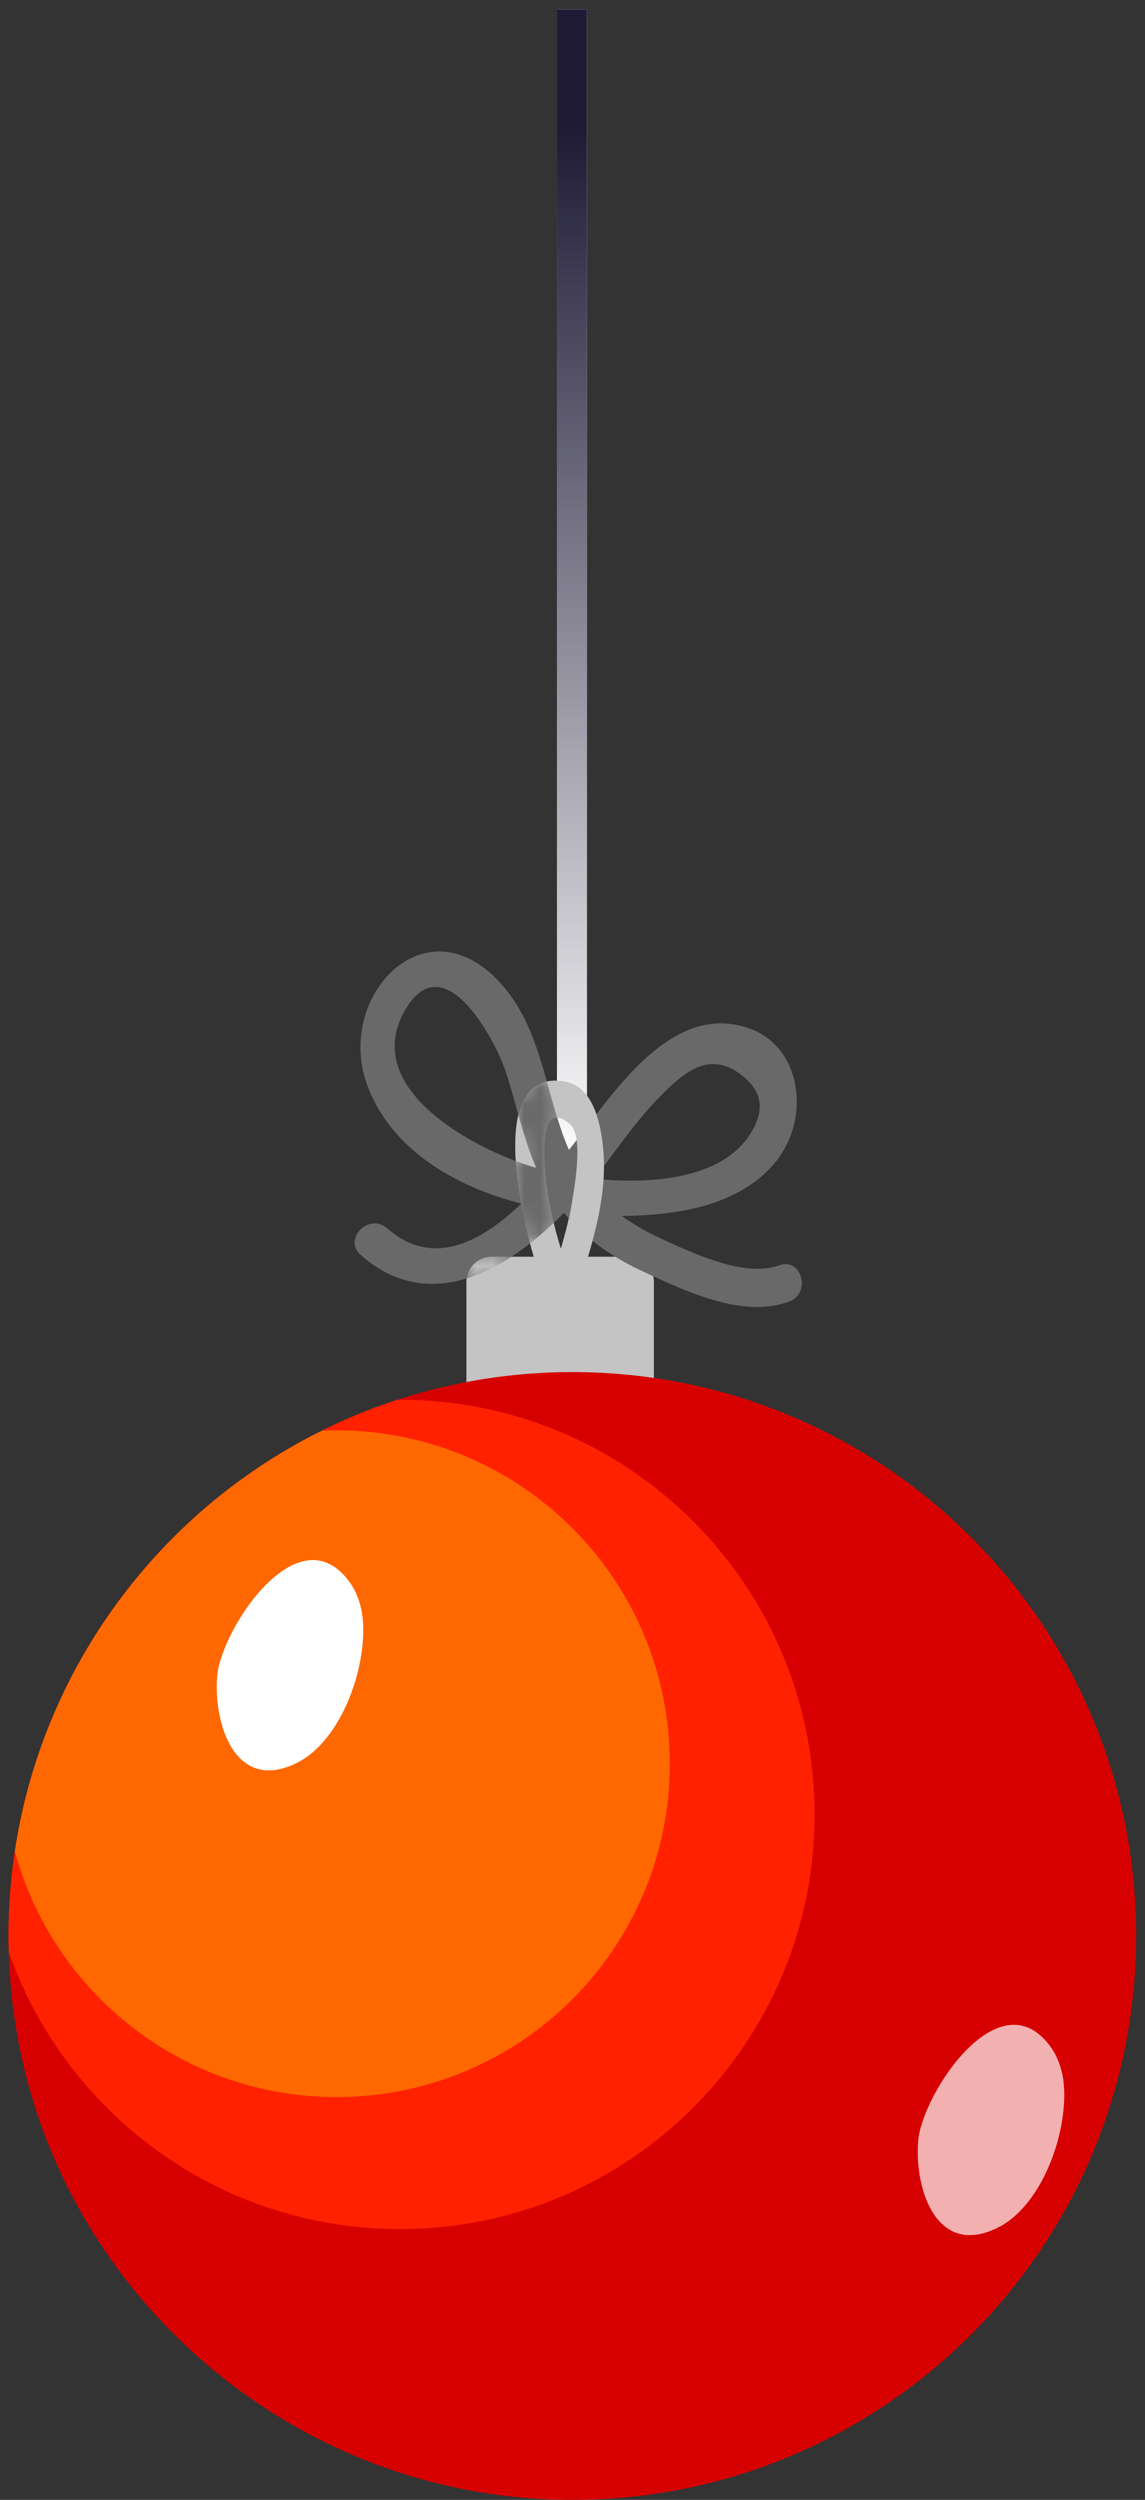 <svg width="71" height="155" viewBox="0 0 71 155" fill="none" xmlns="http://www.w3.org/2000/svg">
<rect x="0" y="0" width="71" height="155" fill="#333333" stroke="none"/>
<path d="M36.397 0.581H34.536V72.395H36.397V0.581Z" fill="white"/>
<path d="M36.397 0.581H34.536V72.395H36.397V0.581Z" fill="url(#paint0_linear_70_82530)"/>
<path d="M30.484 77.921H38.983C39.846 77.921 40.546 78.621 40.546 79.484V92.403C40.546 93.266 39.846 93.966 38.983 93.966H30.484C29.621 93.966 28.921 93.266 28.921 92.403V79.484C28.921 78.621 29.621 77.921 30.484 77.921Z" fill="#C4C4C4"/>
<path d="M22.369 77.813C27.686 82.513 33.859 76.961 37.156 72.682C38.343 71.141 39.448 69.508 40.806 68.113C42.309 66.568 43.891 65.117 45.893 66.591C47.299 67.629 47.485 68.853 46.458 70.405C43.947 74.207 36.285 73.4 32.717 72.246C29.201 71.112 22.421 67.465 25.074 62.71C27.485 58.39 30.681 64.496 31.284 66.234C31.947 68.135 32.322 70.122 33.078 71.997C34.376 75.231 36.735 77.385 39.865 78.833C42.488 80.046 46.041 81.768 48.929 80.704C50.324 80.191 49.721 77.936 48.311 78.457C46.209 79.231 42.99 77.713 41.041 76.82C38.726 75.759 36.761 74.278 35.589 71.956C33.796 68.41 33.84 64.101 31.083 61.009C26.376 55.729 20.683 61.88 22.812 67.394C25.547 74.49 36.177 76.302 42.674 75.004C45.587 74.423 48.493 72.797 49.238 69.72C49.818 67.324 48.914 64.637 46.473 63.767C42.35 62.293 39.124 66.308 36.921 69.162C34.428 72.388 28.892 80.474 24.014 76.161C22.893 75.171 21.241 76.812 22.365 77.809L22.369 77.813Z" fill="#696969"/>
<path d="M34.983 78.062C34.466 76.503 34.06 74.926 33.881 73.288C33.807 72.596 33.245 67.934 35.329 69.686C36.17 70.394 35.664 73.299 35.515 74.271C35.262 75.915 34.767 77.501 34.265 79.082C33.922 80.165 35.619 80.626 35.961 79.551C36.836 76.79 37.721 73.891 37.375 70.959C37.204 69.504 36.735 67.324 34.972 67.048C29.893 66.248 32.598 76.466 33.286 78.531C33.643 79.599 35.344 79.141 34.983 78.062Z" fill="#C4C4C4"/>
<mask id="mask0_70_82530" style="mask-type:luminance" maskUnits="userSpaceOnUse" x="28" y="77" width="4" height="3">
<path d="M31.712 77.549H30.484C29.535 77.549 28.713 78.263 28.575 79.208L29.055 79.618C29.986 79.331 30.946 78.866 31.917 78.234L31.712 77.549Z" fill="white"/>
</mask>
<g mask="url(#mask0_70_82530)">
<path d="M22.369 77.813C27.686 82.513 33.859 76.961 37.156 72.682C38.343 71.141 39.448 69.508 40.806 68.113C42.309 66.568 43.891 65.117 45.893 66.591C47.299 67.629 47.485 68.853 46.458 70.405C43.947 74.207 36.285 73.4 32.717 72.246C29.201 71.112 22.421 67.465 25.074 62.71C27.485 58.39 30.681 64.496 31.284 66.234C31.947 68.135 32.322 70.122 33.078 71.997C34.376 75.231 36.735 77.385 39.865 78.833C42.488 80.046 46.041 81.768 48.929 80.704C50.324 80.191 49.721 77.936 48.311 78.457C46.209 79.231 42.99 77.713 41.041 76.82C38.726 75.759 36.761 74.278 35.589 71.956C33.796 68.41 33.84 64.101 31.083 61.009C26.376 55.729 20.683 61.88 22.812 67.394C25.547 74.49 36.177 76.302 42.674 75.004C45.587 74.423 48.493 72.797 49.238 69.72C49.818 67.324 48.914 64.637 46.473 63.767C42.35 62.293 39.124 66.308 36.921 69.162C34.428 72.388 28.892 80.474 24.014 76.161C22.893 75.171 21.241 76.812 22.365 77.809L22.369 77.813Z" fill="#696969"/>
<path d="M30.484 77.921H38.983C39.846 77.921 40.546 78.621 40.546 79.484V92.403C40.546 93.266 39.846 93.966 38.983 93.966H30.484C29.621 93.966 28.921 93.266 28.921 92.403V79.484C28.921 78.621 29.621 77.921 30.484 77.921Z" fill="#C4C4C4"/>
</g>
<mask id="mask1_70_82530" style="mask-type:luminance" maskUnits="userSpaceOnUse" x="31" y="66" width="4" height="12">
<path d="M34.246 73.188C33.952 70.494 34.313 69.858 34.428 69.727C34.473 69.679 34.503 69.672 34.54 69.672L34.908 69.188C34.722 68.589 34.551 67.975 34.384 67.376L34.268 66.963L33.833 66.699C32.791 66.918 32.103 67.707 31.787 69.039V69.225C32.025 70.059 32.278 70.941 32.609 71.815C32.449 71.759 32.285 71.703 32.114 71.636L31.612 72.008C31.664 72.827 31.779 73.727 31.954 74.691H31.958V74.702C32.103 75.506 32.296 76.366 32.508 77.18L33.096 77.378C33.595 76.987 34.097 76.552 34.592 76.083L34.696 75.726C34.48 74.829 34.332 74.018 34.25 73.244L34.242 73.18L34.246 73.188Z" fill="white"/>
</mask>
<g mask="url(#mask1_70_82530)">
<path d="M34.983 78.062C34.466 76.503 34.06 74.926 33.881 73.288C33.807 72.596 33.245 67.934 35.329 69.686C36.17 70.394 35.664 73.299 35.515 74.271C35.262 75.915 34.767 77.501 34.265 79.082C33.922 80.165 35.619 80.626 35.961 79.551C36.836 76.79 37.721 73.891 37.375 70.959C37.204 69.504 36.735 67.324 34.972 67.048C29.893 66.248 32.598 76.466 33.286 78.531C33.643 79.599 35.344 79.141 34.983 78.062Z" fill="#C4C4C4"/>
<path d="M22.369 77.813C27.686 82.513 33.859 76.961 37.156 72.682C38.343 71.141 39.448 69.508 40.806 68.113C42.309 66.568 43.891 65.117 45.893 66.591C47.299 67.629 47.485 68.853 46.458 70.405C43.947 74.207 36.285 73.4 32.717 72.246C29.201 71.112 22.421 67.465 25.074 62.71C27.485 58.39 30.681 64.496 31.284 66.234C31.947 68.135 32.322 70.122 33.078 71.997C34.376 75.231 36.735 77.385 39.865 78.833C42.488 80.046 46.041 81.768 48.929 80.704C50.324 80.191 49.721 77.936 48.311 78.457C46.209 79.231 42.99 77.713 41.041 76.82C38.726 75.759 36.761 74.278 35.589 71.956C33.796 68.41 33.84 64.101 31.083 61.009C26.376 55.729 20.683 61.88 22.812 67.394C25.547 74.49 36.177 76.302 42.674 75.004C45.587 74.423 48.493 72.797 49.238 69.72C49.818 67.324 48.914 64.637 46.473 63.767C42.35 62.293 39.124 66.308 36.921 69.162C34.428 72.388 28.892 80.474 24.014 76.161C22.893 75.171 21.241 76.812 22.365 77.809L22.369 77.813Z" fill="#696969"/>
</g>
<path d="M70.451 120.034C70.451 121.899 70.306 123.737 70.015 125.519C69.833 126.706 69.587 127.871 69.282 129.009C65.323 143.971 51.694 155 35.481 155C19.269 155 5.327 143.707 1.554 128.47C1.312 127.502 1.115 126.516 0.962 125.519C0.728 124.057 0.587 122.568 0.546 121.054C0.527 120.719 0.523 120.373 0.523 120.034C0.523 118.252 0.657 116.503 0.918 114.795C2.644 103.32 9.93 93.679 19.958 88.712C21.461 87.956 23.027 87.316 24.646 86.792C28.062 85.675 31.705 85.073 35.489 85.073C54.804 85.073 70.454 100.727 70.454 120.034H70.451Z" fill="#D70000"/>
<path d="M50.514 112.5C50.514 126.699 39.001 138.211 24.802 138.211C13.606 138.211 4.073 131.048 0.549 121.054C0.534 120.715 0.527 120.369 0.527 120.031C0.527 104.507 10.64 91.346 24.642 86.788H24.799C38.998 86.788 50.51 98.3 50.51 112.5H50.514Z" fill="#FF2100"/>
<g style="mix-blend-mode:screen" opacity="0.32">
<path d="M41.535 109.355C41.535 120.771 32.281 130.025 20.866 130.025C11.332 130.025 3.31 123.577 0.918 114.795C2.64 103.32 9.933 93.683 19.954 88.708C20.255 88.693 20.557 88.686 20.866 88.686C32.281 88.686 41.535 97.94 41.535 109.355Z" fill="#FFFF00"/>
</g>
<path opacity="0.69" d="M65.163 126.933C61.982 122.498 57.174 129.846 56.936 132.734C56.691 135.726 58.067 139.979 61.84 138.137C64.746 136.719 66.361 131.826 65.922 128.879C65.829 128.254 65.58 127.513 65.163 126.933Z" fill="white"/>
<path d="M21.695 98.118C18.514 93.683 13.707 101.032 13.468 103.919C13.223 106.911 14.6 111.164 18.373 109.322C21.279 107.904 22.893 103.011 22.454 100.064C22.361 99.439 22.112 98.699 21.695 98.118Z" fill="white"/>
<defs>
<linearGradient id="paint0_linear_70_82530" x1="35.467" y1="0.581" x2="35.467" y2="72.395" gradientUnits="userSpaceOnUse">
<stop offset="0.104" stop-color="#1F1B37"/>
<stop offset="1" stop-color="#1F1B37" stop-opacity="0"/>
</linearGradient>
</defs>
</svg>
